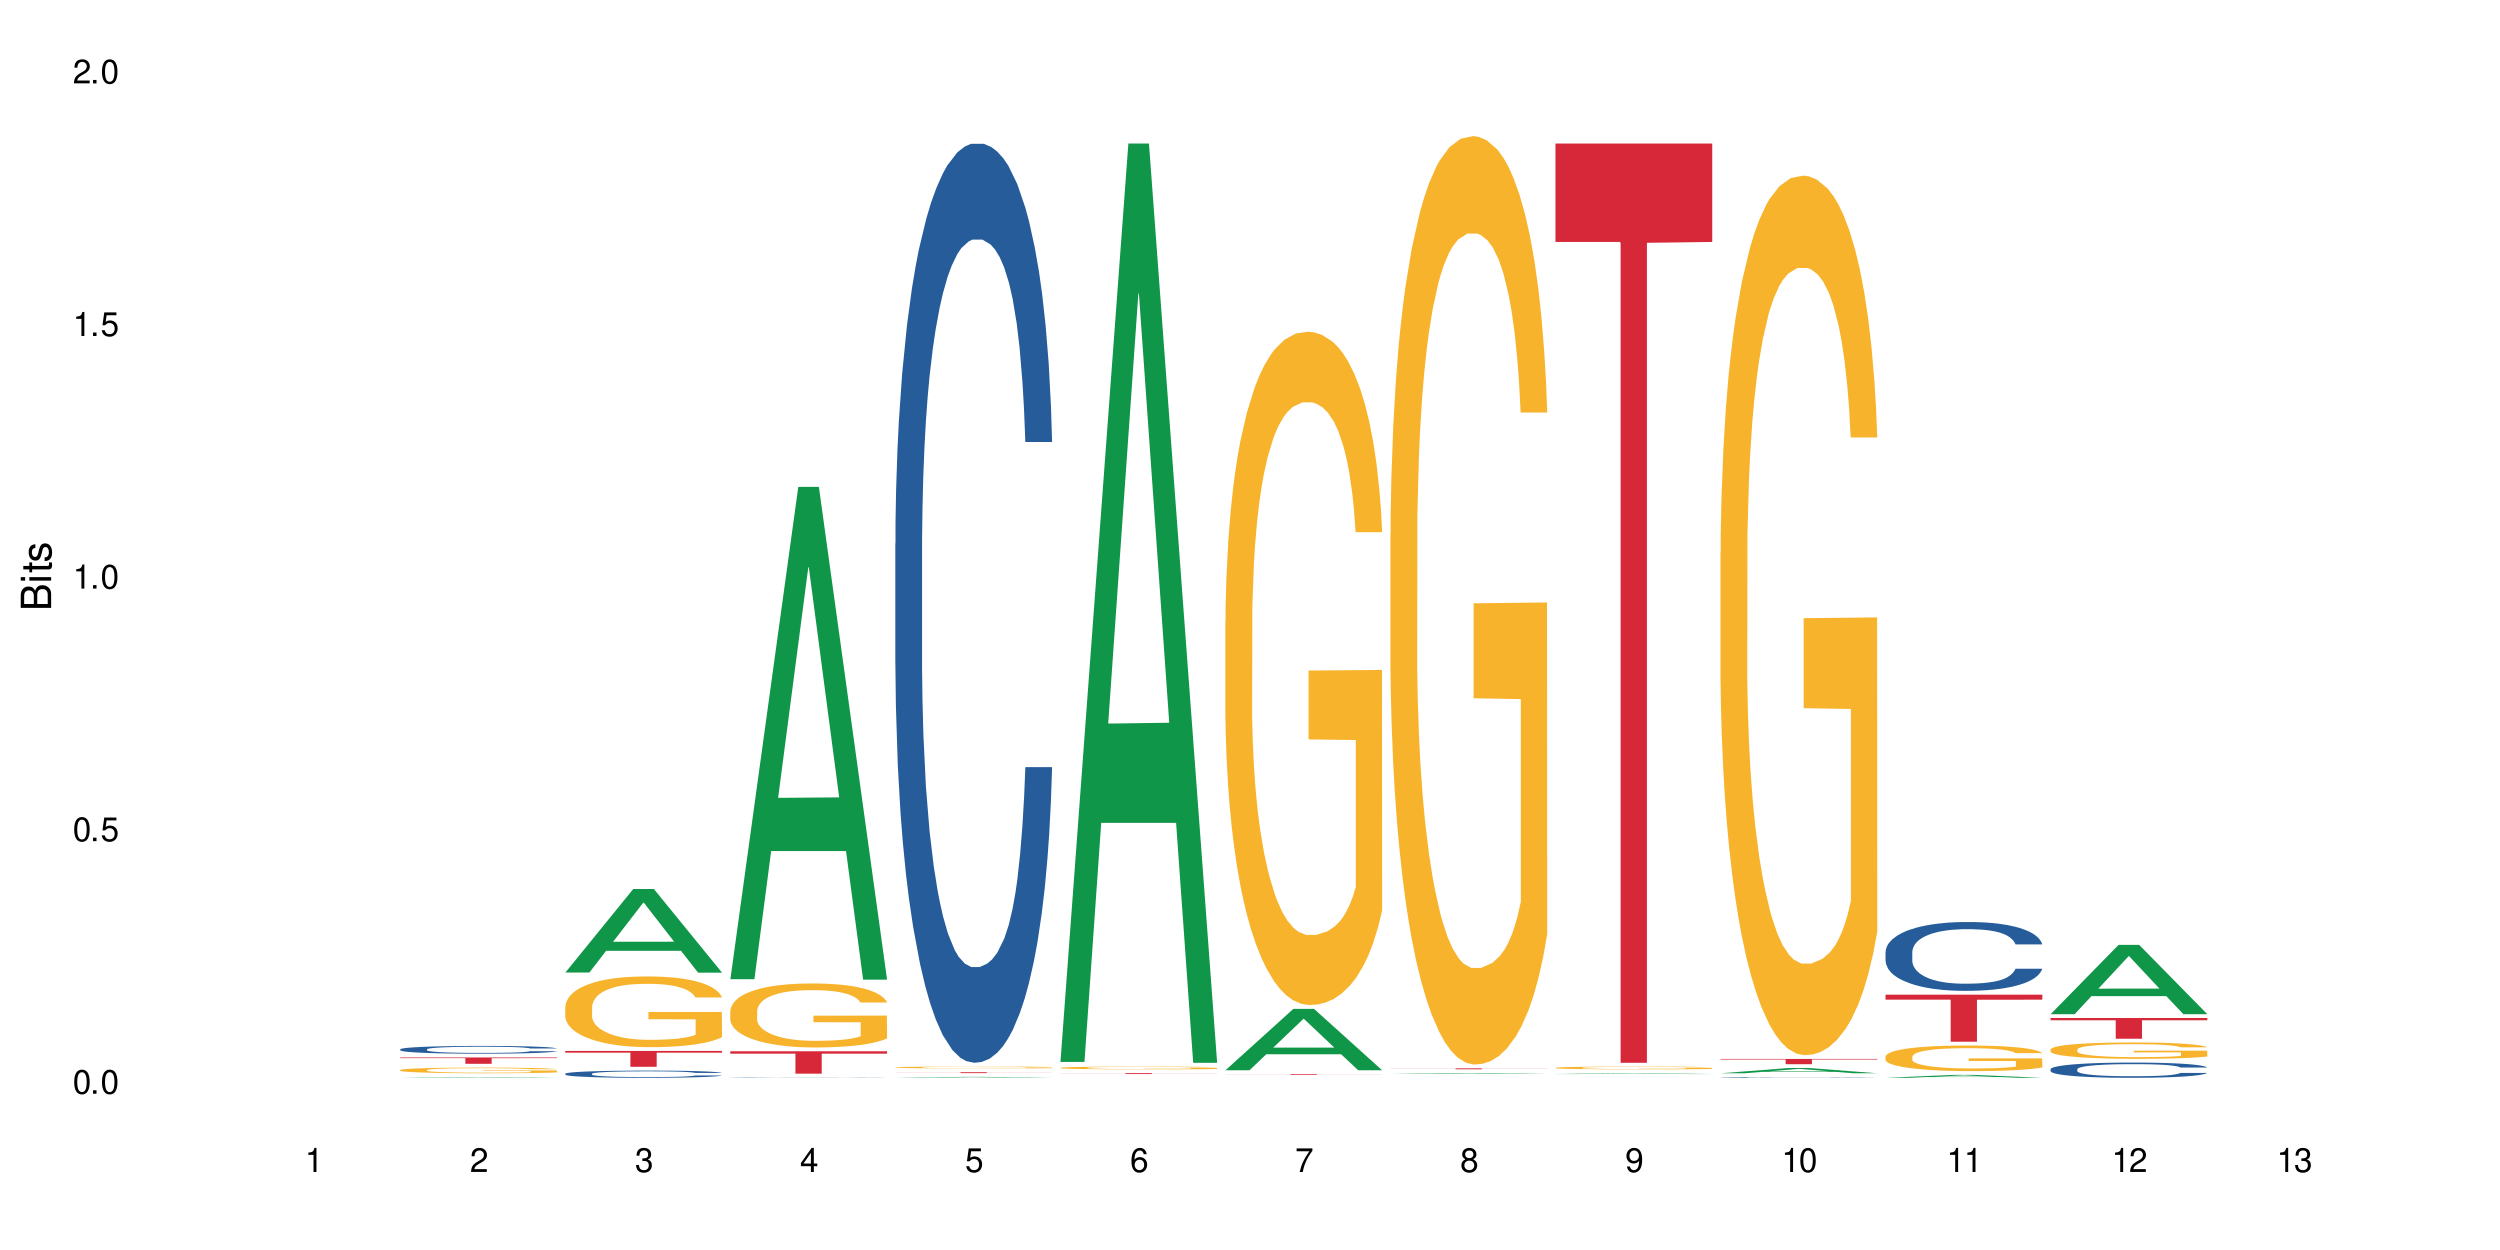 <?xml version="1.0" encoding="UTF-8"?>
<svg xmlns="http://www.w3.org/2000/svg" xmlns:xlink="http://www.w3.org/1999/xlink" width="720" height="360" viewBox="0 0 720 360">
<defs>
<g>
<g id="glyph-0-0">
</g>
<g id="glyph-0-1">
<path d="M 2.641 -6.938 C 2 -6.938 1.422 -6.656 1.078 -6.172 C 0.641 -5.562 0.406 -4.641 0.406 -3.359 C 0.406 -1.016 1.188 0.219 2.641 0.219 C 4.078 0.219 4.859 -1.016 4.859 -3.297 C 4.859 -4.641 4.656 -5.547 4.203 -6.172 C 3.844 -6.656 3.281 -6.938 2.641 -6.938 Z M 2.641 -6.188 C 3.547 -6.188 4 -5.25 4 -3.375 C 4 -1.406 3.562 -0.484 2.625 -0.484 C 1.734 -0.484 1.281 -1.438 1.281 -3.344 C 1.281 -5.25 1.734 -6.188 2.641 -6.188 Z M 2.641 -6.188 "/>
</g>
<g id="glyph-0-2">
<path d="M 1.828 -1 L 0.828 -1 L 0.828 0 L 1.828 0 Z M 1.828 -1 "/>
</g>
<g id="glyph-0-3">
<path d="M 4.562 -6.797 L 1.062 -6.797 L 0.547 -3.094 L 1.328 -3.094 C 1.719 -3.562 2.047 -3.734 2.578 -3.734 C 3.484 -3.734 4.062 -3.109 4.062 -2.094 C 4.062 -1.125 3.484 -0.531 2.578 -0.531 C 1.828 -0.531 1.375 -0.906 1.188 -1.672 L 0.328 -1.672 C 0.453 -1.109 0.547 -0.844 0.75 -0.594 C 1.125 -0.078 1.828 0.219 2.594 0.219 C 3.969 0.219 4.922 -0.781 4.922 -2.219 C 4.922 -3.562 4.031 -4.484 2.719 -4.484 C 2.25 -4.484 1.859 -4.359 1.469 -4.062 L 1.734 -5.969 L 4.562 -5.969 Z M 4.562 -6.797 "/>
</g>
<g id="glyph-0-4">
<path d="M 2.484 -4.938 L 2.484 0 L 3.328 0 L 3.328 -6.938 L 2.766 -6.938 C 2.469 -5.875 2.281 -5.734 0.984 -5.562 L 0.984 -4.938 Z M 2.484 -4.938 "/>
</g>
<g id="glyph-0-5">
<path d="M 4.859 -0.828 L 1.281 -0.828 C 1.359 -1.406 1.672 -1.781 2.5 -2.281 L 3.469 -2.828 C 4.406 -3.344 4.906 -4.062 4.906 -4.906 C 4.906 -5.484 4.672 -6.031 4.266 -6.406 C 3.859 -6.766 3.375 -6.938 2.719 -6.938 C 1.859 -6.938 1.219 -6.625 0.844 -6.031 C 0.609 -5.672 0.5 -5.234 0.484 -4.531 L 1.328 -4.531 C 1.359 -5.016 1.406 -5.281 1.531 -5.516 C 1.75 -5.938 2.188 -6.203 2.703 -6.203 C 3.469 -6.203 4.031 -5.641 4.031 -4.891 C 4.031 -4.344 3.719 -3.859 3.125 -3.516 L 2.234 -3 C 0.812 -2.172 0.406 -1.531 0.328 -0.016 L 4.859 -0.016 Z M 4.859 -0.828 "/>
</g>
<g id="glyph-0-6">
<path d="M 2.125 -3.188 L 2.578 -3.188 C 3.5 -3.188 3.984 -2.766 3.984 -1.922 C 3.984 -1.062 3.469 -0.531 2.594 -0.531 C 1.656 -0.531 1.203 -1 1.156 -2.016 L 0.312 -2.016 C 0.344 -1.453 0.438 -1.094 0.609 -0.781 C 0.953 -0.109 1.625 0.219 2.547 0.219 C 3.953 0.219 4.859 -0.625 4.859 -1.938 C 4.859 -2.828 4.516 -3.297 3.703 -3.594 C 4.344 -3.844 4.656 -4.328 4.656 -5.031 C 4.656 -6.219 3.875 -6.938 2.578 -6.938 C 1.203 -6.938 0.484 -6.172 0.453 -4.703 L 1.297 -4.703 C 1.312 -5.125 1.344 -5.359 1.453 -5.578 C 1.641 -5.969 2.062 -6.203 2.594 -6.203 C 3.344 -6.203 3.797 -5.75 3.797 -5 C 3.797 -4.516 3.609 -4.219 3.25 -4.047 C 3.016 -3.953 2.703 -3.922 2.125 -3.906 Z M 2.125 -3.188 "/>
</g>
<g id="glyph-0-7">
<path d="M 3.141 -1.672 L 3.141 0 L 3.984 0 L 3.984 -1.672 L 4.984 -1.672 L 4.984 -2.438 L 3.984 -2.438 L 3.984 -6.938 L 3.359 -6.938 L 0.266 -2.578 L 0.266 -1.672 Z M 3.141 -2.438 L 1 -2.438 L 3.141 -5.5 Z M 3.141 -2.438 "/>
</g>
<g id="glyph-0-8">
<path d="M 4.781 -5.125 C 4.609 -6.266 3.891 -6.938 2.844 -6.938 C 2.094 -6.938 1.422 -6.578 1.031 -5.953 C 0.594 -5.266 0.406 -4.422 0.406 -3.172 C 0.406 -2 0.578 -1.25 0.984 -0.641 C 1.359 -0.078 1.953 0.219 2.703 0.219 C 3.984 0.219 4.922 -0.75 4.922 -2.094 C 4.922 -3.375 4.062 -4.281 2.844 -4.281 C 2.172 -4.281 1.641 -4.031 1.281 -3.516 C 1.281 -5.234 1.828 -6.188 2.797 -6.188 C 3.391 -6.188 3.797 -5.797 3.938 -5.125 Z M 2.734 -3.531 C 3.547 -3.531 4.062 -2.953 4.062 -2.031 C 4.062 -1.156 3.484 -0.531 2.703 -0.531 C 1.922 -0.531 1.328 -1.188 1.328 -2.078 C 1.328 -2.938 1.906 -3.531 2.734 -3.531 Z M 2.734 -3.531 "/>
</g>
<g id="glyph-0-9">
<path d="M 4.984 -6.797 L 0.438 -6.797 L 0.438 -5.969 L 4.109 -5.969 C 2.5 -3.656 1.828 -2.234 1.328 0 L 2.219 0 C 2.594 -2.172 3.453 -4.047 4.984 -6.094 Z M 4.984 -6.797 "/>
</g>
<g id="glyph-0-10">
<path d="M 3.75 -3.656 C 4.469 -4.094 4.688 -4.438 4.688 -5.078 C 4.688 -6.172 3.844 -6.938 2.641 -6.938 C 1.438 -6.938 0.594 -6.172 0.594 -5.094 C 0.594 -4.438 0.812 -4.094 1.516 -3.656 C 0.734 -3.266 0.359 -2.703 0.359 -1.922 C 0.359 -0.656 1.281 0.219 2.641 0.219 C 3.984 0.219 4.922 -0.656 4.922 -1.922 C 4.922 -2.703 4.531 -3.266 3.75 -3.656 Z M 2.641 -6.188 C 3.359 -6.188 3.812 -5.75 3.812 -5.062 C 3.812 -4.406 3.344 -3.984 2.641 -3.984 C 1.922 -3.984 1.453 -4.406 1.453 -5.078 C 1.453 -5.75 1.922 -6.188 2.641 -6.188 Z M 2.641 -3.266 C 3.484 -3.266 4.062 -2.719 4.062 -1.906 C 4.062 -1.078 3.484 -0.531 2.625 -0.531 C 1.797 -0.531 1.219 -1.094 1.219 -1.906 C 1.219 -2.719 1.781 -3.266 2.641 -3.266 Z M 2.641 -3.266 "/>
</g>
<g id="glyph-0-11">
<path d="M 0.516 -1.578 C 0.672 -0.453 1.406 0.219 2.438 0.219 C 3.188 0.219 3.859 -0.141 4.266 -0.766 C 4.688 -1.453 4.891 -2.297 4.891 -3.547 C 4.891 -4.719 4.703 -5.453 4.312 -6.078 C 3.938 -6.641 3.344 -6.938 2.594 -6.938 C 1.297 -6.938 0.359 -5.969 0.359 -4.625 C 0.359 -3.344 1.234 -2.453 2.453 -2.453 C 3.094 -2.453 3.578 -2.672 4.016 -3.203 C 4 -1.484 3.469 -0.531 2.5 -0.531 C 1.906 -0.531 1.484 -0.906 1.359 -1.578 Z M 2.578 -6.203 C 3.375 -6.203 3.969 -5.531 3.969 -4.641 C 3.969 -3.797 3.391 -3.188 2.547 -3.188 C 1.734 -3.188 1.234 -3.766 1.234 -4.688 C 1.234 -5.562 1.797 -6.203 2.578 -6.203 Z M 2.578 -6.203 "/>
</g>
<g id="glyph-1-0">
</g>
<g id="glyph-1-1">
<path d="M 0 -0.953 L 0 -4.891 C 0 -5.719 -0.234 -6.344 -0.734 -6.797 C -1.188 -7.234 -1.812 -7.469 -2.5 -7.469 C -3.547 -7.469 -4.188 -7 -4.625 -5.875 C -4.984 -6.688 -5.625 -7.094 -6.531 -7.094 C -7.172 -7.094 -7.734 -6.859 -8.141 -6.391 C -8.562 -5.922 -8.75 -5.344 -8.75 -4.5 L -8.75 -0.953 Z M -4.984 -2.062 L -7.766 -2.062 L -7.766 -4.219 C -7.766 -4.844 -7.688 -5.203 -7.453 -5.5 C -7.219 -5.812 -6.859 -5.969 -6.375 -5.969 C -5.891 -5.969 -5.531 -5.812 -5.297 -5.5 C -5.062 -5.203 -4.984 -4.844 -4.984 -4.219 Z M -0.984 -2.062 L -4 -2.062 L -4 -4.781 C -4 -5.766 -3.438 -6.359 -2.484 -6.359 C -1.547 -6.359 -0.984 -5.766 -0.984 -4.781 Z M -0.984 -2.062 "/>
</g>
<g id="glyph-1-2">
<path d="M -6.281 -1.797 L -6.281 -0.797 L 0 -0.797 L 0 -1.797 Z M -8.75 -1.797 L -8.75 -0.797 L -7.484 -0.797 L -7.484 -1.797 Z M -8.75 -1.797 "/>
</g>
<g id="glyph-1-3">
<path d="M -6.281 -3.047 L -6.281 -2.016 L -8.016 -2.016 L -8.016 -1.016 L -6.281 -1.016 L -6.281 -0.172 L -5.469 -0.172 L -5.469 -1.016 L -0.719 -1.016 C -0.078 -1.016 0.281 -1.453 0.281 -2.234 C 0.281 -2.5 0.25 -2.719 0.188 -3.047 L -0.641 -3.047 C -0.609 -2.906 -0.594 -2.766 -0.594 -2.562 C -0.594 -2.141 -0.719 -2.016 -1.156 -2.016 L -5.469 -2.016 L -5.469 -3.047 Z M -6.281 -3.047 "/>
</g>
<g id="glyph-1-4">
<path d="M -4.531 -5.25 C -5.766 -5.25 -6.469 -4.422 -6.469 -2.969 C -6.469 -1.516 -5.719 -0.562 -4.547 -0.562 C -3.562 -0.562 -3.094 -1.062 -2.734 -2.562 L -2.516 -3.484 C -2.344 -4.188 -2.094 -4.469 -1.641 -4.469 C -1.047 -4.469 -0.641 -3.875 -0.641 -3 C -0.641 -2.453 -0.797 -2 -1.062 -1.75 C -1.25 -1.594 -1.422 -1.531 -1.875 -1.469 L -1.875 -0.406 C -0.422 -0.453 0.281 -1.266 0.281 -2.922 C 0.281 -4.5 -0.5 -5.516 -1.719 -5.516 C -2.656 -5.516 -3.172 -4.984 -3.469 -3.734 L -3.703 -2.766 C -3.891 -1.953 -4.156 -1.609 -4.594 -1.609 C -5.188 -1.609 -5.547 -2.125 -5.547 -2.938 C -5.547 -3.75 -5.203 -4.172 -4.531 -4.203 Z M -4.531 -5.25 "/>
</g>
</g>
</defs>
<rect x="-72" y="-36" width="864" height="432" fill="rgb(100%, 100%, 100%)" fill-opacity="1"/>
<path fill-rule="nonzero" fill="rgb(6.275%, 58.824%, 28.235%)" fill-opacity="1" d="M 115.262 310.406 L 115.309 310.406 L 134.848 310.184 L 140.781 310.184 L 160.414 310.406 L 153.516 310.406 L 148.598 310.348 L 127.031 310.348 L 122.207 310.406 L 115.262 310.406 L 129.105 310.324 L 146.617 310.324 L 137.887 310.219 L 137.691 310.219 L 129.059 310.324 L 129.105 310.324 Z M 115.262 310.406 "/>
<path fill-rule="nonzero" fill="rgb(14.51%, 36.078%, 60%)" fill-opacity="1" d="M 115.262 302.203 L 115.316 302.199 L 115.316 302.152 L 115.48 302.074 L 115.867 301.977 L 116.254 301.906 L 117.242 301.785 L 118.621 301.672 L 120.051 301.582 L 121.098 301.527 L 122.035 301.488 L 124.184 301.41 L 125.559 301.371 L 127.047 301.336 L 128.863 301.301 L 130.184 301.281 L 133.156 301.25 L 135.359 301.234 L 137.066 301.23 L 140.758 301.23 L 142.961 301.238 L 144.555 301.246 L 146.316 301.262 L 147.805 301.281 L 150.395 301.328 L 152.707 301.383 L 153.75 301.418 L 155.402 301.48 L 156.672 301.543 L 157.551 301.594 L 158.543 301.672 L 159.422 301.762 L 160.086 301.867 L 160.414 301.953 L 152.707 301.953 L 152.32 301.871 L 151.879 301.809 L 151.055 301.727 L 150.227 301.668 L 149.07 301.605 L 148.023 301.566 L 146.594 301.531 L 145.328 301.504 L 144.004 301.488 L 142.738 301.473 L 140.316 301.461 L 137.508 301.461 L 136.461 301.465 L 134.312 301.48 L 133.156 301.496 L 131.504 301.523 L 130.348 301.551 L 128.973 301.594 L 128.035 301.629 L 126.879 301.68 L 126.055 301.727 L 125.117 301.797 L 124.566 301.848 L 124.07 301.902 L 123.633 301.973 L 123.301 302.043 L 123.082 302.117 L 122.969 302.191 L 122.969 302.508 L 123.082 302.582 L 123.355 302.668 L 124.07 302.793 L 125.117 302.902 L 126.328 302.988 L 127.484 303.051 L 128.145 303.078 L 129.027 303.109 L 130.402 303.152 L 132.387 303.191 L 133.543 303.207 L 135.305 303.227 L 137.121 303.234 L 139.547 303.234 L 141.691 303.227 L 143.125 303.215 L 144.609 303.199 L 146.648 303.164 L 147.914 303.129 L 149.016 303.094 L 149.844 303.055 L 150.395 303.02 L 151.219 302.957 L 151.879 302.887 L 152.375 302.816 L 152.707 302.746 L 160.414 302.746 L 160.086 302.828 L 159.59 302.906 L 159.094 302.969 L 158.324 303.039 L 157.441 303.102 L 156.176 303.172 L 155.129 303.223 L 153.75 303.273 L 152.484 303.312 L 151.109 303.344 L 149.07 303.387 L 147.75 303.406 L 146.316 303.426 L 144.609 303.441 L 142.465 303.457 L 140.152 303.465 L 138.004 303.465 L 135.691 303.461 L 133.984 303.453 L 131.727 303.434 L 128.918 303.398 L 126.879 303.359 L 125.281 303.32 L 123.906 303.281 L 122.363 303.227 L 120.383 303.137 L 119.172 303.066 L 118.344 303.008 L 117.41 302.93 L 116.746 302.855 L 115.977 302.742 L 115.426 302.598 L 115.262 302.484 Z M 115.262 302.203 "/>
<path fill-rule="nonzero" fill="rgb(96.863%, 70.196%, 16.863%)" fill-opacity="1" d="M 115.262 308.164 L 115.316 308.164 L 115.316 308.137 L 115.535 308.066 L 116.086 307.977 L 116.805 307.902 L 117.574 307.84 L 118.07 307.809 L 118.895 307.766 L 119.609 307.734 L 121.43 307.668 L 123.742 307.605 L 125.008 307.578 L 126.438 307.555 L 128.477 307.523 L 129.414 307.516 L 132.277 307.492 L 135.523 307.477 L 139.105 307.473 L 140.758 307.473 L 143.016 307.48 L 146.098 307.496 L 147.859 307.512 L 149.238 307.523 L 150.668 307.543 L 152.43 307.574 L 154.082 307.609 L 155.402 307.645 L 156.727 307.688 L 157.828 307.738 L 158.762 307.789 L 159.59 307.852 L 160.086 307.902 L 160.414 307.953 L 152.762 307.953 L 152.32 307.902 L 151.824 307.863 L 151 307.812 L 150.172 307.777 L 149.348 307.75 L 147.805 307.711 L 146.484 307.688 L 144.832 307.668 L 143.234 307.652 L 141.418 307.645 L 140.316 307.641 L 137.398 307.641 L 134.754 307.652 L 133.211 307.664 L 132.109 307.676 L 130.57 307.699 L 129.633 307.715 L 129.082 307.727 L 127.43 307.773 L 126.328 307.816 L 125.723 307.844 L 124.953 307.887 L 124.402 307.926 L 123.797 307.988 L 123.465 308.031 L 123.023 308.133 L 122.969 308.398 L 123.137 308.453 L 123.465 308.516 L 123.906 308.57 L 124.566 308.625 L 125.227 308.668 L 126.383 308.727 L 127.375 308.766 L 128.145 308.789 L 129.633 308.828 L 130.238 308.844 L 131.672 308.871 L 133.156 308.891 L 134.973 308.906 L 136.352 308.918 L 138.555 308.926 L 141.363 308.926 L 144.668 308.914 L 146.758 308.902 L 148.191 308.891 L 149.125 308.883 L 150.281 308.863 L 151.109 308.852 L 151.879 308.832 L 152.816 308.809 L 152.816 308.453 L 139.215 308.453 L 139.215 308.289 L 160.359 308.285 L 160.414 308.863 L 159.258 308.906 L 157.828 308.941 L 156.449 308.973 L 155.02 309 L 152.98 309.027 L 151.328 309.043 L 148.797 309.066 L 146.484 309.078 L 144.059 309.086 L 141.914 309.09 L 139.379 309.094 L 137.121 309.09 L 134.699 309.082 L 132.773 309.07 L 131.012 309.055 L 129.246 309.035 L 127.047 309.004 L 125.613 308.98 L 124.125 308.949 L 122.641 308.91 L 121.316 308.871 L 120.438 308.84 L 119.555 308.805 L 118.621 308.758 L 117.738 308.711 L 117.078 308.664 L 116.473 308.613 L 116.031 308.562 L 115.59 308.496 L 115.371 308.441 L 115.262 308.398 Z M 115.262 308.164 "/>
<path fill-rule="nonzero" fill="rgb(83.922%, 15.686%, 22.353%)" fill-opacity="1" d="M 115.262 304.555 L 160.414 304.555 L 160.414 304.75 L 141.598 304.754 L 141.598 306.383 L 134.023 306.383 L 134.023 304.754 L 133.914 304.75 L 115.262 304.75 Z M 115.262 304.555 "/>
<path fill-rule="nonzero" fill="rgb(6.275%, 58.824%, 28.235%)" fill-opacity="1" d="M 162.793 280.098 L 162.84 280.078 L 182.379 256.027 L 188.312 256.027 L 207.945 280.121 L 201.047 280.121 L 196.125 273.832 L 174.562 273.832 L 169.738 280.098 L 162.793 280.098 L 176.637 271.23 L 194.148 271.207 L 185.418 259.965 L 185.32 259.941 L 185.223 260.012 L 176.59 271.207 L 176.637 271.23 Z M 162.793 280.098 "/>
<path fill-rule="nonzero" fill="rgb(14.51%, 36.078%, 60%)" fill-opacity="1" d="M 162.793 309.238 L 162.848 309.234 L 162.848 309.188 L 163.012 309.117 L 163.398 309.027 L 163.781 308.965 L 164.773 308.852 L 166.148 308.742 L 167.582 308.66 L 168.629 308.609 L 169.562 308.574 L 171.711 308.504 L 173.09 308.469 L 174.574 308.434 L 176.391 308.402 L 177.715 308.383 L 180.688 308.355 L 182.891 308.34 L 184.598 308.336 L 188.285 308.336 L 190.488 308.344 L 192.086 308.352 L 193.848 308.367 L 195.336 308.383 L 197.922 308.426 L 200.234 308.48 L 201.281 308.508 L 202.934 308.566 L 204.199 308.625 L 205.082 308.672 L 206.074 308.742 L 206.953 308.828 L 207.613 308.926 L 207.945 309.008 L 200.234 309.008 L 199.852 308.93 L 199.41 308.871 L 198.582 308.797 L 197.758 308.738 L 196.602 308.684 L 195.555 308.648 L 194.125 308.613 L 192.855 308.59 L 191.535 308.574 L 190.27 308.562 L 187.848 308.551 L 185.039 308.551 L 183.992 308.555 L 181.844 308.57 L 180.688 308.582 L 179.035 308.609 L 177.879 308.633 L 176.504 308.672 L 175.566 308.703 L 174.41 308.754 L 173.586 308.797 L 172.648 308.859 L 172.098 308.906 L 171.602 308.961 L 171.16 309.023 L 170.832 309.09 L 170.609 309.16 L 170.5 309.227 L 170.5 309.52 L 170.609 309.59 L 170.887 309.668 L 171.602 309.785 L 172.648 309.883 L 173.859 309.965 L 175.016 310.02 L 175.676 310.047 L 176.559 310.078 L 177.934 310.117 L 179.918 310.152 L 181.074 310.168 L 182.836 310.184 L 184.652 310.191 L 187.074 310.191 L 189.223 310.184 L 190.656 310.176 L 192.141 310.16 L 194.18 310.125 L 195.445 310.098 L 196.547 310.059 L 197.371 310.023 L 197.922 309.996 L 198.75 309.934 L 199.41 309.871 L 199.906 309.805 L 200.234 309.742 L 207.945 309.742 L 207.613 309.816 L 207.117 309.891 L 206.625 309.945 L 205.852 310.012 L 204.973 310.07 L 203.703 310.137 L 202.66 310.18 L 201.281 310.227 L 200.016 310.262 L 198.641 310.297 L 196.602 310.332 L 195.281 310.352 L 193.848 310.371 L 192.141 310.383 L 189.992 310.398 L 187.68 310.406 L 185.535 310.406 L 183.219 310.402 L 181.512 310.395 L 179.254 310.379 L 176.449 310.344 L 174.41 310.309 L 172.812 310.273 L 171.438 310.234 L 169.895 310.184 L 167.914 310.102 L 166.699 310.035 L 165.875 309.984 L 164.938 309.91 L 164.277 309.844 L 163.508 309.738 L 162.957 309.602 L 162.793 309.496 Z M 162.793 309.238 "/>
<path fill-rule="nonzero" fill="rgb(96.863%, 70.196%, 16.863%)" fill-opacity="1" d="M 162.793 289.938 L 162.848 289.922 L 162.848 289.547 L 163.066 288.711 L 163.617 287.559 L 164.332 286.609 L 165.105 285.863 L 165.602 285.473 L 166.426 284.914 L 167.141 284.504 L 168.957 283.668 L 171.27 282.887 L 172.539 282.551 L 173.969 282.234 L 176.008 281.883 L 176.941 281.75 L 179.805 281.453 L 183.055 281.266 L 186.633 281.211 L 188.285 281.23 L 190.543 281.305 L 193.629 281.508 L 195.391 281.695 L 196.766 281.883 L 198.199 282.125 L 199.961 282.496 L 201.613 282.941 L 202.934 283.387 L 204.254 283.945 L 205.355 284.543 L 206.293 285.195 L 207.117 285.977 L 207.613 286.625 L 207.945 287.277 L 200.289 287.277 L 199.852 286.625 L 199.355 286.125 L 198.527 285.512 L 197.703 285.062 L 196.875 284.711 L 195.336 284.227 L 194.012 283.93 L 192.363 283.668 L 190.766 283.5 L 188.949 283.387 L 187.848 283.352 L 184.926 283.352 L 182.285 283.48 L 180.742 283.629 L 179.641 283.777 L 178.098 284.059 L 177.164 284.281 L 176.613 284.43 L 174.961 285.008 L 173.859 285.527 L 173.254 285.883 L 172.484 286.441 L 171.934 286.941 L 171.328 287.688 L 170.996 288.246 L 170.555 289.512 L 170.5 292.859 L 170.664 293.566 L 170.996 294.332 L 171.438 295 L 172.098 295.707 L 172.758 296.246 L 173.914 296.973 L 174.906 297.457 L 175.676 297.773 L 177.164 298.277 L 177.77 298.441 L 179.199 298.777 L 180.688 299.039 L 182.504 299.262 L 183.883 299.375 L 186.082 299.465 L 188.891 299.465 L 192.195 299.355 L 194.289 299.207 L 195.719 299.059 L 196.656 298.926 L 197.812 298.723 L 198.641 298.535 L 199.41 298.332 L 200.348 298.016 L 200.348 293.566 L 186.746 293.551 L 186.746 291.465 L 207.891 291.445 L 207.945 298.723 L 206.789 299.223 L 205.355 299.707 L 203.98 300.082 L 202.547 300.398 L 200.512 300.75 L 198.859 300.973 L 196.324 301.234 L 194.012 301.402 L 191.59 301.512 L 189.441 301.57 L 186.91 301.586 L 184.652 301.551 L 182.23 301.438 L 180.301 301.289 L 178.539 301.105 L 176.777 300.863 L 174.574 300.473 L 173.145 300.156 L 171.656 299.766 L 170.172 299.301 L 168.848 298.797 L 167.969 298.406 L 167.086 297.961 L 166.148 297.402 L 165.27 296.77 L 164.609 296.191 L 164.004 295.539 L 163.562 294.926 L 163.121 294.09 L 162.902 293.418 L 162.793 292.84 Z M 162.793 289.938 "/>
<path fill-rule="nonzero" fill="rgb(83.922%, 15.686%, 22.353%)" fill-opacity="1" d="M 162.793 302.676 L 207.945 302.676 L 207.945 303.168 L 189.125 303.172 L 189.125 307.246 L 181.555 307.246 L 181.555 303.176 L 181.445 303.168 L 162.793 303.168 Z M 162.793 302.676 "/>
<path fill-rule="nonzero" fill="rgb(6.275%, 58.824%, 28.235%)" fill-opacity="1" d="M 210.32 282.016 L 210.371 281.883 L 229.906 140.227 L 235.84 140.227 L 255.477 282.148 L 248.578 282.148 L 243.656 245.102 L 222.094 245.102 L 217.27 282.016 L 210.32 282.016 L 224.168 229.777 L 241.68 229.645 L 232.945 163.414 L 232.852 163.281 L 232.754 163.68 L 224.117 229.645 L 224.168 229.777 Z M 210.32 282.016 "/>
<path fill-rule="nonzero" fill="rgb(14.51%, 36.078%, 60%)" fill-opacity="1" d="M 210.32 310.344 L 210.375 310.344 L 210.543 310.34 L 210.926 310.336 L 211.312 310.332 L 212.305 310.324 L 213.68 310.32 L 215.113 310.316 L 216.16 310.312 L 217.094 310.309 L 219.242 310.305 L 222.105 310.305 L 223.922 310.301 L 225.246 310.301 L 228.219 310.297 L 239.617 310.297 L 241.379 310.301 L 245.453 310.301 L 247.766 310.305 L 248.812 310.309 L 250.465 310.309 L 251.73 310.312 L 252.613 310.316 L 253.602 310.32 L 254.484 310.324 L 255.145 310.328 L 255.477 310.332 L 247.766 310.332 L 247.379 310.328 L 246.941 310.324 L 246.113 310.32 L 245.289 310.32 L 244.133 310.316 L 243.086 310.312 L 240.387 310.312 L 239.066 310.309 L 229.375 310.309 L 228.219 310.312 L 225.41 310.312 L 224.031 310.316 L 223.098 310.316 L 221.941 310.32 L 221.113 310.32 L 220.18 310.324 L 219.629 310.328 L 219.133 310.332 L 218.691 310.332 L 218.359 310.336 L 218.141 310.34 L 218.031 310.344 L 218.031 310.359 L 218.141 310.363 L 218.418 310.367 L 219.133 310.375 L 220.18 310.379 L 221.391 310.383 L 222.547 310.387 L 223.207 310.387 L 224.086 310.391 L 225.465 310.391 L 227.445 310.395 L 239.672 310.395 L 241.707 310.391 L 244.078 310.391 L 244.902 310.387 L 245.453 310.387 L 246.277 310.383 L 246.941 310.379 L 247.438 310.375 L 247.766 310.371 L 255.477 310.371 L 255.145 310.375 L 254.152 310.383 L 253.383 310.387 L 252.5 310.391 L 251.234 310.395 L 250.188 310.395 L 248.812 310.398 L 247.547 310.398 L 246.168 310.402 L 242.809 310.402 L 241.379 310.406 L 226.785 310.406 L 223.977 310.402 L 221.941 310.402 L 220.344 310.398 L 218.965 310.398 L 217.426 310.395 L 215.441 310.391 L 214.23 310.387 L 213.406 310.383 L 212.469 310.379 L 211.809 310.379 L 211.039 310.371 L 210.488 310.363 L 210.32 310.359 Z M 210.32 310.344 "/>
<path fill-rule="nonzero" fill="rgb(96.863%, 70.196%, 16.863%)" fill-opacity="1" d="M 210.32 291.133 L 210.375 291.117 L 210.375 290.781 L 210.598 290.023 L 211.148 288.977 L 211.863 288.121 L 212.633 287.445 L 213.129 287.094 L 213.957 286.586 L 214.672 286.215 L 216.488 285.461 L 218.801 284.754 L 220.066 284.449 L 221.5 284.164 L 223.539 283.844 L 224.473 283.727 L 227.336 283.457 L 230.586 283.289 L 234.164 283.238 L 235.816 283.254 L 238.074 283.32 L 241.156 283.508 L 242.922 283.676 L 244.297 283.844 L 245.73 284.062 L 247.492 284.398 L 249.145 284.801 L 250.465 285.207 L 251.785 285.711 L 252.887 286.25 L 253.824 286.84 L 254.648 287.547 L 255.145 288.137 L 255.477 288.727 L 247.82 288.727 L 247.379 288.137 L 246.887 287.68 L 246.059 287.125 L 245.234 286.723 L 244.406 286.402 L 242.863 285.965 L 241.543 285.695 L 239.891 285.461 L 238.293 285.309 L 236.477 285.207 L 235.375 285.172 L 232.457 285.172 L 229.816 285.289 L 228.273 285.426 L 227.172 285.559 L 225.629 285.812 L 224.695 286.016 L 224.145 286.148 L 222.492 286.672 L 221.391 287.145 L 220.785 287.461 L 220.012 287.969 L 219.461 288.422 L 218.855 289.098 L 218.527 289.602 L 218.086 290.746 L 218.031 293.777 L 218.195 294.414 L 218.527 295.105 L 218.965 295.711 L 219.629 296.352 L 220.289 296.84 L 221.445 297.496 L 222.438 297.934 L 223.207 298.223 L 224.695 298.676 L 225.301 298.828 L 226.73 299.129 L 228.219 299.367 L 230.035 299.566 L 231.41 299.668 L 233.613 299.754 L 236.422 299.754 L 239.727 299.652 L 241.82 299.516 L 243.25 299.383 L 244.188 299.266 L 245.344 299.078 L 246.168 298.91 L 246.941 298.727 L 247.875 298.441 L 247.875 294.414 L 234.273 294.398 L 234.273 292.512 L 255.422 292.496 L 255.477 299.078 L 254.32 299.535 L 252.887 299.973 L 251.512 300.309 L 250.078 300.594 L 248.043 300.914 L 246.391 301.117 L 243.855 301.352 L 241.543 301.504 L 239.121 301.605 L 236.973 301.656 L 234.441 301.672 L 232.184 301.641 L 229.758 301.539 L 227.832 301.402 L 226.07 301.234 L 224.309 301.016 L 222.105 300.664 L 220.672 300.375 L 219.188 300.023 L 217.699 299.602 L 216.379 299.148 L 215.496 298.793 L 214.617 298.391 L 213.68 297.883 L 212.801 297.312 L 212.137 296.789 L 211.531 296.199 L 211.094 295.645 L 210.652 294.887 L 210.43 294.281 L 210.32 293.758 Z M 210.32 291.133 "/>
<path fill-rule="nonzero" fill="rgb(83.922%, 15.686%, 22.353%)" fill-opacity="1" d="M 210.32 302.762 L 255.477 302.762 L 255.477 303.453 L 236.656 303.457 L 236.656 309.207 L 229.086 309.207 L 229.086 303.465 L 228.977 303.453 L 210.32 303.453 Z M 210.32 302.762 "/>
<path fill-rule="nonzero" fill="rgb(6.275%, 58.824%, 28.235%)" fill-opacity="1" d="M 257.852 310.406 L 257.898 310.406 L 277.438 310.145 L 283.371 310.145 L 303.004 310.406 L 296.105 310.406 L 291.188 310.34 L 269.621 310.34 L 264.797 310.406 L 257.852 310.406 L 271.695 310.312 L 289.207 310.309 L 280.477 310.188 L 280.285 310.188 L 271.648 310.309 L 271.695 310.312 Z M 257.852 310.406 "/>
<path fill-rule="nonzero" fill="rgb(14.51%, 36.078%, 60%)" fill-opacity="1" d="M 257.852 156.578 L 257.906 156.336 L 257.906 150.527 L 258.07 141.336 L 258.457 129.723 L 258.844 121.738 L 259.832 107.465 L 261.211 93.676 L 262.641 83.031 L 263.688 76.742 L 264.625 71.902 L 266.773 62.953 L 268.148 58.355 L 269.637 54.242 L 271.453 50.129 L 272.773 47.711 L 275.746 43.84 L 277.949 42.148 L 279.656 41.422 L 283.348 41.422 L 285.551 42.387 L 287.145 43.598 L 288.91 45.535 L 290.395 47.711 L 292.984 53.031 L 295.297 59.809 L 296.344 63.68 L 297.996 71.176 L 299.262 78.434 L 300.141 84.727 L 301.133 93.676 L 302.016 104.562 L 302.676 116.902 L 303.004 127.305 L 295.297 127.305 L 294.91 117.625 L 294.469 110.129 L 293.645 100.207 L 292.816 93.191 L 291.66 86.176 L 290.617 81.582 L 289.184 76.984 L 287.918 74.082 L 286.598 71.902 L 285.328 70.453 L 282.906 69 L 280.098 69 L 279.051 69.484 L 276.902 71.418 L 275.746 73.113 L 274.098 76.5 L 272.941 79.645 L 271.562 84.484 L 270.625 88.598 L 269.469 94.887 L 268.645 100.449 L 267.707 108.434 L 267.156 114.48 L 266.66 121.254 L 266.223 129.238 L 265.891 137.707 L 265.672 146.656 L 265.562 155.367 L 265.562 192.867 L 265.672 201.574 L 265.945 211.734 L 266.66 226.492 L 267.707 239.316 L 268.918 249.477 L 270.074 256.734 L 270.738 260.121 L 271.617 263.992 L 272.996 268.828 L 274.977 273.668 L 276.133 275.602 L 277.895 277.539 L 279.711 278.508 L 282.137 278.508 L 284.281 277.539 L 285.715 276.328 L 287.203 274.395 L 289.238 270.281 L 290.504 266.41 L 291.605 261.812 L 292.434 257.219 L 292.984 253.348 L 293.809 245.848 L 294.469 237.621 L 294.965 229.152 L 295.297 220.93 L 303.004 220.93 L 302.676 230.605 L 302.18 240.039 L 301.684 247.055 L 300.914 255.523 L 300.031 263.023 L 298.766 271.492 L 297.719 277.055 L 296.344 283.102 L 295.074 287.699 L 293.699 291.812 L 291.66 296.652 L 290.34 299.07 L 288.91 301.246 L 287.203 303.184 L 285.055 304.875 L 282.742 305.844 L 280.594 306.086 L 278.281 305.602 L 276.574 304.633 L 274.316 302.457 L 271.508 298.102 L 269.469 293.508 L 267.875 288.91 L 266.496 284.07 L 264.953 277.539 L 262.973 266.895 L 261.762 258.668 L 260.934 251.895 L 260 242.461 L 259.34 233.992 L 258.566 220.445 L 258.016 203.27 L 257.852 189.961 Z M 257.852 156.578 "/>
<path fill-rule="nonzero" fill="rgb(96.863%, 70.196%, 16.863%)" fill-opacity="1" d="M 257.852 307.402 L 257.906 307.402 L 257.906 307.391 L 258.125 307.371 L 258.676 307.34 L 259.395 307.316 L 260.164 307.297 L 260.66 307.285 L 261.484 307.273 L 262.203 307.262 L 264.02 307.238 L 266.332 307.219 L 267.598 307.211 L 269.031 307.203 L 271.066 307.191 L 272.004 307.188 L 274.867 307.18 L 278.117 307.176 L 285.605 307.176 L 288.688 307.184 L 290.449 307.188 L 291.828 307.191 L 293.258 307.199 L 295.02 307.207 L 296.672 307.219 L 297.996 307.23 L 299.316 307.246 L 300.418 307.262 L 301.352 307.277 L 302.18 307.301 L 302.676 307.316 L 303.004 307.332 L 295.352 307.332 L 294.91 307.316 L 294.414 307.305 L 293.59 307.289 L 292.762 307.277 L 291.938 307.266 L 290.395 307.254 L 289.074 307.246 L 287.422 307.238 L 285.824 307.234 L 284.008 307.23 L 279.988 307.23 L 277.344 307.234 L 275.805 307.238 L 274.703 307.242 L 273.16 307.25 L 272.223 307.254 L 271.672 307.258 L 270.02 307.273 L 268.918 307.289 L 268.312 307.297 L 267.543 307.312 L 266.992 307.324 L 266.387 307.344 L 266.055 307.359 L 265.617 307.391 L 265.562 307.48 L 265.727 307.496 L 266.055 307.516 L 266.496 307.535 L 267.156 307.555 L 267.82 307.566 L 268.977 307.586 L 269.965 307.598 L 270.738 307.605 L 272.223 307.621 L 272.828 307.625 L 274.262 307.633 L 275.746 307.641 L 277.566 307.645 L 278.941 307.648 L 281.145 307.652 L 283.953 307.652 L 287.258 307.648 L 289.348 307.645 L 290.781 307.641 L 291.719 307.637 L 292.875 307.633 L 293.699 307.625 L 294.469 307.621 L 295.406 307.613 L 295.406 307.496 L 281.805 307.496 L 281.805 307.441 L 302.949 307.441 L 303.004 307.633 L 301.848 307.645 L 300.418 307.656 L 299.039 307.668 L 297.609 307.676 L 295.57 307.684 L 293.918 307.691 L 291.387 307.695 L 289.074 307.703 L 286.652 307.703 L 284.504 307.707 L 279.711 307.707 L 277.289 307.703 L 275.363 307.699 L 273.602 307.695 L 271.84 307.688 L 269.637 307.676 L 268.203 307.668 L 266.719 307.66 L 265.23 307.648 L 263.91 307.633 L 263.027 307.625 L 262.148 307.613 L 261.211 307.598 L 260.328 307.582 L 259.668 307.566 L 259.062 307.547 L 258.621 307.531 L 258.184 307.512 L 257.961 307.492 L 257.852 307.477 Z M 257.852 307.402 "/>
<path fill-rule="nonzero" fill="rgb(83.922%, 15.686%, 22.353%)" fill-opacity="1" d="M 257.852 308.797 L 303.004 308.797 L 303.004 308.824 L 284.188 308.824 L 284.188 309.059 L 276.617 309.059 L 276.617 308.824 L 257.852 308.824 Z M 257.852 308.797 "/>
<path fill-rule="nonzero" fill="rgb(6.275%, 58.824%, 28.235%)" fill-opacity="1" d="M 305.383 305.836 L 305.43 305.586 L 324.969 41.344 L 330.902 41.344 L 350.535 306.086 L 343.637 306.086 L 338.715 236.977 L 317.152 236.977 L 312.328 305.836 L 305.383 305.836 L 319.227 208.391 L 336.738 208.145 L 328.008 84.598 L 327.91 84.348 L 327.812 85.094 L 319.18 208.145 L 319.227 208.391 Z M 305.383 305.836 "/>
<path fill-rule="nonzero" fill="rgb(96.863%, 70.196%, 16.863%)" fill-opacity="1" d="M 305.383 307.516 L 305.438 307.516 L 305.438 307.5 L 305.656 307.469 L 306.207 307.422 L 306.922 307.387 L 307.695 307.355 L 308.191 307.34 L 309.016 307.32 L 309.73 307.305 L 311.551 307.27 L 313.863 307.238 L 315.129 307.227 L 316.559 307.215 L 318.598 307.199 L 319.535 307.195 L 322.398 307.184 L 325.645 307.176 L 333.137 307.176 L 336.219 307.188 L 337.98 307.191 L 339.355 307.199 L 340.789 307.211 L 342.551 307.223 L 344.203 307.242 L 345.523 307.258 L 346.848 307.281 L 347.949 307.305 L 348.883 307.332 L 349.711 307.363 L 350.203 307.387 L 350.535 307.414 L 342.883 307.414 L 342.441 307.387 L 341.945 307.367 L 341.121 307.344 L 340.293 307.324 L 339.469 307.312 L 337.926 307.293 L 336.605 307.281 L 334.953 307.27 L 333.355 307.266 L 331.539 307.258 L 327.52 307.258 L 324.875 307.262 L 323.332 307.27 L 322.23 307.273 L 320.691 307.285 L 319.754 307.293 L 317.551 307.324 L 316.449 307.344 L 315.844 307.359 L 315.074 307.379 L 314.523 307.398 L 313.918 307.43 L 313.586 307.449 L 313.145 307.5 L 313.09 307.633 L 313.258 307.66 L 313.586 307.691 L 314.027 307.715 L 314.688 307.746 L 315.348 307.766 L 316.504 307.793 L 317.496 307.812 L 318.266 307.824 L 319.754 307.844 L 320.359 307.852 L 321.793 307.863 L 323.277 307.875 L 325.094 307.883 L 326.473 307.887 L 328.676 307.891 L 331.484 307.891 L 334.785 307.887 L 336.879 307.883 L 338.312 307.875 L 339.246 307.871 L 340.402 307.863 L 341.23 307.855 L 342 307.848 L 342.938 307.836 L 342.938 307.66 L 329.336 307.66 L 329.336 307.578 L 350.48 307.578 L 350.535 307.863 L 349.379 307.883 L 347.949 307.902 L 346.57 307.918 L 345.141 307.93 L 343.102 307.941 L 341.449 307.953 L 338.918 307.961 L 336.605 307.969 L 334.18 307.973 L 332.035 307.977 L 329.5 307.977 L 327.242 307.973 L 324.82 307.969 L 322.895 307.965 L 321.129 307.957 L 319.367 307.945 L 317.164 307.934 L 315.734 307.918 L 314.246 307.902 L 312.762 307.887 L 311.438 307.867 L 310.559 307.852 L 309.676 307.832 L 308.742 307.812 L 307.859 307.785 L 307.199 307.762 L 306.594 307.738 L 306.152 307.715 L 305.711 307.68 L 305.492 307.652 L 305.383 307.633 Z M 305.383 307.516 "/>
<path fill-rule="nonzero" fill="rgb(83.922%, 15.686%, 22.353%)" fill-opacity="1" d="M 305.383 309.066 L 350.535 309.066 L 350.535 309.094 L 331.719 309.094 L 331.719 309.328 L 324.145 309.328 L 324.145 309.094 L 305.383 309.094 Z M 305.383 309.066 "/>
<path fill-rule="nonzero" fill="rgb(6.275%, 58.824%, 28.235%)" fill-opacity="1" d="M 352.91 308.23 L 352.961 308.215 L 372.496 290.547 L 378.43 290.547 L 398.066 308.246 L 391.168 308.246 L 386.246 303.629 L 364.684 303.629 L 359.859 308.23 L 352.91 308.23 L 366.758 301.715 L 384.27 301.699 L 375.535 293.441 L 375.441 293.422 L 375.344 293.473 L 366.707 301.699 L 366.758 301.715 Z M 352.91 308.23 "/>
<path fill-rule="nonzero" fill="rgb(96.863%, 70.196%, 16.863%)" fill-opacity="1" d="M 352.91 178.594 L 352.969 178.414 L 352.969 174.875 L 353.188 166.902 L 353.738 155.926 L 354.453 146.891 L 355.227 139.809 L 355.719 136.09 L 356.547 130.777 L 357.262 126.879 L 359.078 118.91 L 361.391 111.473 L 362.66 108.285 L 364.09 105.273 L 366.129 101.906 L 367.062 100.668 L 369.926 97.836 L 373.176 96.062 L 376.754 95.531 L 378.406 95.711 L 380.664 96.418 L 383.75 98.367 L 385.512 100.137 L 386.887 101.906 L 388.32 104.211 L 390.082 107.754 L 391.734 112.004 L 393.055 116.254 L 394.375 121.566 L 395.477 127.234 L 396.414 133.434 L 397.238 140.871 L 397.734 147.07 L 398.066 153.266 L 390.41 153.266 L 389.973 147.07 L 389.477 142.285 L 388.648 136.441 L 387.824 132.191 L 386.996 128.828 L 385.457 124.223 L 384.133 121.391 L 382.48 118.91 L 380.887 117.316 L 379.066 116.254 L 377.965 115.898 L 375.047 115.898 L 372.406 117.137 L 370.863 118.555 L 369.762 119.973 L 368.219 122.629 L 367.285 124.754 L 366.734 126.172 L 365.082 131.66 L 363.98 136.621 L 363.375 139.984 L 362.602 145.297 L 362.055 150.078 L 361.445 157.164 L 361.117 162.477 L 360.676 174.52 L 360.621 206.398 L 360.785 213.129 L 361.117 220.391 L 361.559 226.766 L 362.219 233.496 L 362.879 238.629 L 364.035 245.539 L 365.027 250.141 L 365.797 253.152 L 367.285 257.934 L 367.891 259.527 L 369.32 262.715 L 370.809 265.195 L 372.625 267.32 L 374.004 268.383 L 376.203 269.27 L 379.012 269.27 L 382.316 268.207 L 384.41 266.789 L 385.84 265.371 L 386.777 264.133 L 387.934 262.184 L 388.758 260.414 L 389.531 258.465 L 390.465 255.457 L 390.465 213.129 L 376.867 212.949 L 376.867 193.117 L 398.012 192.938 L 398.066 262.184 L 396.91 266.965 L 395.477 271.57 L 394.102 275.113 L 392.668 278.125 L 390.633 281.488 L 388.98 283.613 L 386.445 286.094 L 384.133 287.688 L 381.711 288.75 L 379.562 289.281 L 377.031 289.457 L 374.773 289.105 L 372.352 288.043 L 370.422 286.625 L 368.66 284.855 L 366.898 282.551 L 364.695 278.832 L 363.266 275.82 L 361.777 272.102 L 360.289 267.676 L 358.969 262.895 L 358.09 259.176 L 357.207 254.922 L 356.27 249.609 L 355.391 243.59 L 354.73 238.098 L 354.125 231.902 L 353.684 226.055 L 353.242 218.086 L 353.023 211.711 L 352.91 206.223 Z M 352.91 178.594 "/>
<path fill-rule="nonzero" fill="rgb(83.922%, 15.686%, 22.353%)" fill-opacity="1" d="M 352.91 309.336 L 398.066 309.336 L 398.066 309.359 L 379.246 309.359 L 379.246 309.543 L 371.676 309.543 L 371.676 309.359 L 352.91 309.359 Z M 352.91 309.336 "/>
<path fill-rule="nonzero" fill="rgb(6.275%, 58.824%, 28.235%)" fill-opacity="1" d="M 400.441 309.316 L 400.492 309.316 L 420.027 309.047 L 425.961 309.047 L 445.598 309.316 L 438.699 309.316 L 433.777 309.246 L 412.215 309.246 L 407.391 309.316 L 400.441 309.316 L 414.289 309.219 L 431.801 309.219 L 423.066 309.09 L 422.875 309.09 L 414.238 309.219 L 414.289 309.219 Z M 400.441 309.316 "/>
<path fill-rule="nonzero" fill="rgb(96.863%, 70.196%, 16.863%)" fill-opacity="1" d="M 400.441 153.727 L 400.496 153.484 L 400.496 148.602 L 400.719 137.609 L 401.27 122.473 L 401.984 110.016 L 402.754 100.25 L 403.25 95.121 L 404.078 87.797 L 404.793 82.422 L 406.609 71.434 L 408.922 61.18 L 410.188 56.781 L 411.621 52.633 L 413.656 47.992 L 414.594 46.281 L 417.457 42.375 L 420.707 39.934 L 424.285 39.199 L 425.938 39.445 L 428.195 40.422 L 431.277 43.105 L 433.039 45.551 L 434.418 47.992 L 435.848 51.164 L 437.609 56.051 L 439.262 61.91 L 440.586 67.77 L 441.906 75.098 L 443.008 82.91 L 443.945 91.457 L 444.77 101.715 L 445.266 110.262 L 445.598 118.809 L 437.941 118.809 L 437.5 110.262 L 437.004 103.668 L 436.18 95.609 L 435.355 89.75 L 434.527 85.109 L 432.984 78.762 L 431.664 74.852 L 430.012 71.434 L 428.414 69.234 L 426.598 67.77 L 425.496 67.281 L 422.578 67.281 L 419.934 68.992 L 418.395 70.945 L 417.293 72.898 L 415.75 76.562 L 414.812 79.492 L 414.262 81.445 L 412.613 89.016 L 411.512 95.855 L 410.906 100.492 L 410.133 107.82 L 409.582 114.414 L 408.977 124.18 L 408.648 131.508 L 408.207 148.113 L 408.152 192.066 L 408.316 201.348 L 408.648 211.359 L 409.086 220.148 L 409.75 229.43 L 410.41 236.512 L 411.566 246.035 L 412.555 252.383 L 413.328 256.535 L 414.812 263.129 L 415.422 265.324 L 416.852 269.723 L 418.34 273.141 L 420.156 276.07 L 421.531 277.535 L 423.734 278.758 L 426.543 278.758 L 429.848 277.293 L 431.941 275.336 L 433.371 273.383 L 434.309 271.676 L 435.465 268.988 L 436.289 266.547 L 437.062 263.859 L 437.996 259.711 L 437.996 201.348 L 424.395 201.102 L 424.395 173.754 L 445.539 173.508 L 445.598 268.988 L 444.438 275.582 L 443.008 281.93 L 441.633 286.816 L 440.199 290.965 L 438.16 295.605 L 436.512 298.535 L 433.977 301.957 L 431.664 304.152 L 429.242 305.617 L 427.094 306.352 L 424.562 306.594 L 422.305 306.105 L 419.879 304.641 L 417.953 302.688 L 416.191 300.246 L 414.43 297.07 L 412.227 291.941 L 410.793 287.793 L 409.309 282.664 L 407.82 276.559 L 406.5 269.965 L 405.617 264.836 L 404.738 258.977 L 403.801 251.652 L 402.922 243.348 L 402.258 235.777 L 401.652 227.23 L 401.215 219.172 L 400.773 208.184 L 400.551 199.395 L 400.441 191.824 Z M 400.441 153.727 "/>
<path fill-rule="nonzero" fill="rgb(83.922%, 15.686%, 22.353%)" fill-opacity="1" d="M 400.441 307.684 L 445.598 307.684 L 445.598 307.715 L 426.777 307.715 L 426.777 307.957 L 419.207 307.957 L 419.207 307.715 L 400.441 307.715 Z M 400.441 307.684 "/>
<path fill-rule="nonzero" fill="rgb(6.275%, 58.824%, 28.235%)" fill-opacity="1" d="M 447.973 309.328 L 448.02 309.324 L 467.559 309.066 L 473.492 309.066 L 493.125 309.328 L 486.227 309.328 L 481.309 309.258 L 459.742 309.258 L 454.918 309.328 L 447.973 309.328 L 461.816 309.23 L 479.328 309.23 L 470.598 309.109 L 470.406 309.109 L 461.77 309.23 L 461.816 309.23 Z M 447.973 309.328 "/>
<path fill-rule="nonzero" fill="rgb(96.863%, 70.196%, 16.863%)" fill-opacity="1" d="M 447.973 307.516 L 448.027 307.516 L 448.027 307.5 L 448.246 307.469 L 448.797 307.422 L 449.516 307.387 L 450.285 307.355 L 450.781 307.34 L 451.605 307.32 L 452.324 307.305 L 454.141 307.27 L 456.453 307.238 L 457.719 307.227 L 459.152 307.215 L 461.188 307.199 L 462.125 307.195 L 464.988 307.184 L 468.238 307.176 L 475.727 307.176 L 478.809 307.188 L 480.57 307.191 L 481.949 307.199 L 483.379 307.211 L 485.141 307.223 L 486.793 307.242 L 488.113 307.258 L 489.438 307.281 L 490.539 307.305 L 491.473 307.332 L 492.301 307.363 L 492.797 307.387 L 493.125 307.414 L 485.473 307.414 L 485.031 307.387 L 484.535 307.367 L 483.711 307.344 L 482.883 307.324 L 482.059 307.312 L 480.516 307.293 L 479.195 307.281 L 477.543 307.27 L 475.945 307.266 L 474.129 307.258 L 470.109 307.258 L 467.465 307.262 L 465.922 307.27 L 464.824 307.273 L 463.281 307.285 L 462.344 307.293 L 460.141 307.324 L 459.039 307.344 L 458.434 307.359 L 457.664 307.379 L 457.113 307.398 L 456.508 307.43 L 456.176 307.449 L 455.738 307.5 L 455.68 307.633 L 455.848 307.66 L 456.176 307.691 L 456.617 307.715 L 457.277 307.746 L 457.938 307.766 L 459.094 307.793 L 460.086 307.812 L 460.859 307.824 L 462.344 307.844 L 462.949 307.852 L 464.383 307.863 L 465.867 307.875 L 467.688 307.883 L 469.062 307.887 L 471.266 307.891 L 474.074 307.891 L 477.379 307.887 L 479.469 307.883 L 480.902 307.875 L 481.836 307.871 L 482.992 307.863 L 483.82 307.855 L 484.59 307.848 L 485.527 307.836 L 485.527 307.66 L 471.926 307.66 L 471.926 307.578 L 493.07 307.578 L 493.125 307.863 L 491.969 307.883 L 490.539 307.902 L 489.16 307.918 L 487.73 307.93 L 485.691 307.941 L 484.039 307.953 L 481.508 307.961 L 479.195 307.969 L 476.773 307.973 L 474.625 307.977 L 472.09 307.977 L 469.832 307.973 L 467.41 307.969 L 465.484 307.965 L 463.723 307.957 L 461.957 307.945 L 459.758 307.934 L 458.324 307.918 L 456.836 307.902 L 455.352 307.887 L 454.031 307.867 L 453.148 307.852 L 452.266 307.832 L 451.332 307.812 L 450.449 307.785 L 449.789 307.762 L 449.184 307.738 L 448.742 307.715 L 448.301 307.68 L 448.082 307.652 L 447.973 307.633 Z M 447.973 307.516 "/>
<path fill-rule="nonzero" fill="rgb(83.922%, 15.686%, 22.353%)" fill-opacity="1" d="M 447.973 41.344 L 493.125 41.344 L 493.125 69.684 L 474.309 69.93 L 474.309 306.086 L 466.734 306.086 L 466.734 70.18 L 466.625 69.684 L 447.973 69.684 Z M 447.973 41.344 "/>
<path fill-rule="nonzero" fill="rgb(6.275%, 58.824%, 28.235%)" fill-opacity="1" d="M 495.504 309.102 L 495.551 309.102 L 515.09 307.586 L 521.023 307.586 L 540.656 309.105 L 533.758 309.105 L 528.836 308.707 L 507.273 308.707 L 502.449 309.102 L 495.504 309.102 L 509.348 308.543 L 526.859 308.543 L 518.129 307.836 L 518.031 307.832 L 517.934 307.836 L 509.301 308.543 L 509.348 308.543 Z M 495.504 309.102 "/>
<path fill-rule="nonzero" fill="rgb(14.51%, 36.078%, 60%)" fill-opacity="1" d="M 495.504 310.285 L 495.559 310.285 L 495.559 310.281 L 495.723 310.273 L 496.109 310.266 L 496.492 310.258 L 497.484 310.246 L 498.863 310.234 L 500.293 310.227 L 501.34 310.223 L 502.277 310.219 L 504.422 310.211 L 505.801 310.207 L 507.285 310.203 L 509.105 310.199 L 510.426 310.199 L 513.398 310.195 L 515.602 310.195 L 517.309 310.191 L 520.996 310.191 L 523.199 310.195 L 526.559 310.195 L 528.047 310.199 L 530.633 310.203 L 532.945 310.207 L 533.992 310.211 L 535.645 310.219 L 536.91 310.223 L 537.793 310.227 L 538.785 310.234 L 539.664 310.242 L 540.324 310.254 L 540.656 310.262 L 532.945 310.262 L 532.562 310.254 L 532.121 310.25 L 531.297 310.242 L 530.469 310.234 L 529.312 310.23 L 528.266 310.227 L 526.836 310.223 L 525.566 310.219 L 524.246 310.219 L 522.98 310.215 L 516.703 310.215 L 514.555 310.219 L 513.398 310.219 L 511.746 310.223 L 510.59 310.223 L 509.215 310.227 L 508.277 310.23 L 507.121 310.234 L 506.297 310.242 L 505.359 310.246 L 504.809 310.254 L 504.312 310.258 L 503.871 310.266 L 503.543 310.27 L 503.32 310.277 L 503.211 310.285 L 503.211 310.316 L 503.32 310.324 L 503.598 310.332 L 504.312 310.344 L 505.359 310.352 L 506.57 310.363 L 507.727 310.367 L 508.387 310.371 L 509.27 310.375 L 510.645 310.379 L 512.629 310.383 L 515.547 310.383 L 517.363 310.387 L 519.785 310.387 L 521.934 310.383 L 524.852 310.383 L 526.891 310.379 L 528.156 310.375 L 529.258 310.371 L 530.082 310.367 L 530.633 310.363 L 531.461 310.359 L 532.121 310.352 L 532.617 310.344 L 532.945 310.34 L 540.656 310.34 L 540.324 310.348 L 539.832 310.355 L 539.336 310.359 L 538.562 310.367 L 537.684 310.371 L 536.418 310.379 L 535.371 310.383 L 533.992 310.387 L 532.727 310.391 L 531.352 310.395 L 529.312 310.398 L 527.992 310.402 L 526.559 310.402 L 524.852 310.406 L 514.227 310.406 L 511.969 310.402 L 509.16 310.402 L 507.121 310.398 L 505.523 310.395 L 504.148 310.391 L 502.605 310.383 L 500.625 310.375 L 499.414 310.367 L 498.586 310.363 L 497.648 310.355 L 496.988 310.348 L 496.219 310.336 L 495.668 310.324 L 495.504 310.312 Z M 495.504 310.285 "/>
<path fill-rule="nonzero" fill="rgb(96.863%, 70.196%, 16.863%)" fill-opacity="1" d="M 495.504 159.074 L 495.559 158.84 L 495.559 154.215 L 495.777 143.805 L 496.328 129.461 L 497.043 117.664 L 497.816 108.41 L 498.312 103.551 L 499.137 96.609 L 499.852 91.52 L 501.668 81.109 L 503.984 71.395 L 505.25 67.23 L 506.68 63.297 L 508.719 58.902 L 509.652 57.285 L 512.52 53.582 L 515.766 51.27 L 519.348 50.574 L 520.996 50.805 L 523.254 51.73 L 526.34 54.277 L 528.102 56.59 L 529.477 58.902 L 530.91 61.91 L 532.672 66.535 L 534.324 72.09 L 535.645 77.641 L 536.965 84.582 L 538.066 91.984 L 539.004 100.082 L 539.832 109.797 L 540.324 117.895 L 540.656 125.992 L 533.004 125.992 L 532.562 117.895 L 532.066 111.648 L 531.238 104.016 L 530.414 98.461 L 529.59 94.066 L 528.047 88.051 L 526.723 84.352 L 525.074 81.109 L 523.477 79.027 L 521.66 77.641 L 520.559 77.18 L 517.641 77.18 L 514.996 78.797 L 513.453 80.648 L 512.352 82.5 L 510.812 85.969 L 509.875 88.746 L 509.324 90.598 L 507.672 97.77 L 506.57 104.246 L 505.965 108.641 L 505.195 115.582 L 504.645 121.828 L 504.039 131.082 L 503.707 138.02 L 503.266 153.75 L 503.211 195.395 L 503.375 204.184 L 503.707 213.668 L 504.148 221.996 L 504.809 230.789 L 505.469 237.496 L 506.625 246.52 L 507.617 252.535 L 508.387 256.465 L 509.875 262.711 L 510.48 264.793 L 511.91 268.957 L 513.398 272.195 L 515.215 274.973 L 516.594 276.359 L 518.797 277.52 L 521.602 277.52 L 524.906 276.129 L 527 274.277 L 528.43 272.43 L 529.367 270.809 L 530.523 268.266 L 531.352 265.949 L 532.121 263.406 L 533.059 259.473 L 533.059 204.184 L 519.457 203.953 L 519.457 178.043 L 540.602 177.812 L 540.656 268.266 L 539.5 274.512 L 538.066 280.523 L 536.691 285.152 L 535.258 289.086 L 533.223 293.48 L 531.57 296.258 L 529.039 299.496 L 526.723 301.578 L 524.301 302.965 L 522.152 303.66 L 519.621 303.891 L 517.363 303.43 L 514.941 302.039 L 513.012 300.188 L 511.25 297.875 L 509.488 294.867 L 507.285 290.012 L 505.855 286.078 L 504.367 281.219 L 502.883 275.438 L 501.559 269.191 L 500.68 264.332 L 499.797 258.781 L 498.863 251.84 L 497.98 243.973 L 497.32 236.801 L 496.715 228.707 L 496.273 221.07 L 495.832 210.66 L 495.613 202.332 L 495.504 195.16 Z M 495.504 159.074 "/>
<path fill-rule="nonzero" fill="rgb(83.922%, 15.686%, 22.353%)" fill-opacity="1" d="M 495.504 304.98 L 540.656 304.98 L 540.656 305.141 L 521.836 305.145 L 521.836 306.496 L 514.266 306.496 L 514.266 305.145 L 514.156 305.141 L 495.504 305.141 Z M 495.504 304.98 "/>
<path fill-rule="nonzero" fill="rgb(6.275%, 58.824%, 28.235%)" fill-opacity="1" d="M 543.031 310.406 L 543.082 310.406 L 562.617 309.566 L 568.551 309.566 L 588.188 310.406 L 581.289 310.406 L 576.367 310.188 L 554.805 310.188 L 549.98 310.406 L 543.031 310.406 L 556.879 310.098 L 574.391 310.098 L 565.656 309.703 L 565.562 309.703 L 565.465 309.707 L 556.828 310.098 L 556.879 310.098 Z M 543.031 310.406 "/>
<path fill-rule="nonzero" fill="rgb(14.51%, 36.078%, 60%)" fill-opacity="1" d="M 543.031 274.172 L 543.086 274.156 L 543.086 273.719 L 543.254 273.031 L 543.637 272.164 L 544.023 271.566 L 545.016 270.496 L 546.391 269.465 L 547.824 268.668 L 548.871 268.195 L 549.805 267.832 L 551.953 267.164 L 553.328 266.82 L 554.816 266.512 L 556.633 266.203 L 557.957 266.023 L 560.93 265.73 L 563.133 265.605 L 564.84 265.551 L 568.527 265.551 L 570.73 265.625 L 572.328 265.715 L 574.09 265.859 L 575.578 266.023 L 578.164 266.422 L 580.477 266.926 L 581.523 267.219 L 583.176 267.777 L 584.441 268.324 L 585.324 268.793 L 586.312 269.465 L 587.195 270.277 L 587.855 271.203 L 588.188 271.98 L 580.477 271.98 L 580.09 271.258 L 579.652 270.695 L 578.824 269.953 L 578 269.426 L 576.844 268.902 L 575.797 268.559 L 574.363 268.215 L 573.098 267.996 L 571.777 267.832 L 570.512 267.727 L 568.086 267.617 L 565.277 267.617 L 564.234 267.652 L 562.086 267.797 L 560.93 267.926 L 559.277 268.176 L 558.121 268.414 L 556.742 268.773 L 555.809 269.082 L 554.652 269.555 L 553.824 269.973 L 552.891 270.57 L 552.34 271.02 L 551.844 271.527 L 551.402 272.125 L 551.07 272.762 L 550.852 273.43 L 550.742 274.082 L 550.742 276.891 L 550.852 277.543 L 551.129 278.305 L 551.844 279.406 L 552.891 280.367 L 554.102 281.129 L 555.258 281.672 L 555.918 281.926 L 556.801 282.215 L 558.176 282.578 L 560.156 282.941 L 561.312 283.086 L 563.078 283.23 L 564.895 283.301 L 567.316 283.301 L 569.465 283.23 L 570.895 283.141 L 572.383 282.996 L 574.422 282.688 L 575.688 282.395 L 576.789 282.051 L 577.613 281.707 L 578.164 281.418 L 578.992 280.855 L 579.652 280.242 L 580.148 279.605 L 580.477 278.992 L 588.188 278.992 L 587.855 279.715 L 587.359 280.422 L 586.863 280.949 L 586.094 281.582 L 585.211 282.145 L 583.945 282.777 L 582.898 283.195 L 581.523 283.645 L 580.258 283.992 L 578.879 284.297 L 576.844 284.66 L 575.52 284.84 L 574.09 285.004 L 572.383 285.148 L 570.234 285.277 L 567.922 285.348 L 565.773 285.367 L 563.461 285.332 L 561.754 285.258 L 559.496 285.094 L 556.688 284.77 L 554.652 284.426 L 553.055 284.082 L 551.68 283.719 L 550.137 283.23 L 548.152 282.434 L 546.941 281.816 L 546.117 281.309 L 545.18 280.602 L 544.52 279.969 L 543.75 278.953 L 543.199 277.668 L 543.031 276.672 Z M 543.031 274.172 "/>
<path fill-rule="nonzero" fill="rgb(96.863%, 70.196%, 16.863%)" fill-opacity="1" d="M 543.031 304.266 L 543.086 304.262 L 543.086 304.125 L 543.309 303.824 L 543.859 303.406 L 544.574 303.062 L 545.344 302.793 L 545.84 302.652 L 546.668 302.449 L 547.383 302.305 L 549.199 302 L 551.512 301.719 L 552.777 301.598 L 554.211 301.484 L 556.25 301.355 L 557.184 301.309 L 560.047 301.199 L 563.297 301.133 L 566.875 301.113 L 568.527 301.121 L 570.785 301.145 L 573.871 301.219 L 575.633 301.289 L 577.008 301.355 L 578.441 301.441 L 580.203 301.578 L 581.855 301.738 L 583.176 301.898 L 584.496 302.102 L 585.598 302.316 L 586.535 302.551 L 587.359 302.836 L 587.855 303.07 L 588.188 303.305 L 580.531 303.305 L 580.09 303.07 L 579.598 302.887 L 578.77 302.668 L 577.945 302.504 L 577.117 302.379 L 575.578 302.203 L 574.254 302.094 L 572.602 302 L 571.008 301.941 L 569.188 301.898 L 568.086 301.887 L 565.168 301.887 L 562.527 301.934 L 560.984 301.988 L 559.883 302.039 L 558.34 302.141 L 557.406 302.223 L 556.855 302.277 L 555.203 302.484 L 554.102 302.672 L 553.496 302.801 L 552.723 303.004 L 552.172 303.184 L 551.566 303.453 L 551.238 303.656 L 550.797 304.113 L 550.742 305.324 L 550.906 305.578 L 551.238 305.855 L 551.68 306.098 L 552.34 306.352 L 553 306.547 L 554.156 306.809 L 555.148 306.984 L 555.918 307.098 L 557.406 307.281 L 558.012 307.34 L 559.441 307.461 L 560.93 307.555 L 562.746 307.637 L 564.121 307.676 L 566.324 307.711 L 569.133 307.711 L 572.438 307.672 L 574.531 307.617 L 575.961 307.562 L 576.898 307.516 L 578.055 307.441 L 578.879 307.375 L 579.652 307.301 L 580.586 307.188 L 580.586 305.578 L 566.984 305.57 L 566.984 304.82 L 588.133 304.812 L 588.188 307.441 L 587.031 307.625 L 585.598 307.797 L 584.223 307.934 L 582.789 308.047 L 580.754 308.176 L 579.102 308.254 L 576.566 308.352 L 574.254 308.41 L 571.832 308.449 L 569.684 308.473 L 567.152 308.477 L 564.895 308.465 L 562.473 308.422 L 560.543 308.371 L 558.781 308.301 L 557.02 308.215 L 554.816 308.074 L 553.387 307.961 L 551.898 307.816 L 550.41 307.648 L 549.09 307.469 L 548.207 307.328 L 547.328 307.164 L 546.391 306.965 L 545.512 306.734 L 544.852 306.527 L 544.242 306.293 L 543.805 306.07 L 543.363 305.766 L 543.145 305.523 L 543.031 305.316 Z M 543.031 304.266 "/>
<path fill-rule="nonzero" fill="rgb(83.922%, 15.686%, 22.353%)" fill-opacity="1" d="M 543.031 286.457 L 588.188 286.457 L 588.188 287.91 L 569.367 287.922 L 569.367 300.023 L 561.797 300.023 L 561.797 287.934 L 561.688 287.91 L 543.031 287.91 Z M 543.031 286.457 "/>
<path fill-rule="nonzero" fill="rgb(6.275%, 58.824%, 28.235%)" fill-opacity="1" d="M 590.562 292.082 L 590.609 292.062 L 610.148 272.125 L 616.082 272.125 L 635.715 292.098 L 628.816 292.098 L 623.898 286.887 L 602.332 286.887 L 597.508 292.082 L 590.562 292.082 L 604.406 284.73 L 621.918 284.711 L 613.188 275.387 L 613.09 275.371 L 612.996 275.426 L 604.359 284.711 L 604.406 284.73 Z M 590.562 292.082 "/>
<path fill-rule="nonzero" fill="rgb(14.51%, 36.078%, 60%)" fill-opacity="1" d="M 590.562 307.93 L 590.617 307.926 L 590.617 307.832 L 590.781 307.68 L 591.168 307.484 L 591.555 307.355 L 592.547 307.117 L 593.922 306.891 L 595.352 306.715 L 596.398 306.609 L 597.336 306.527 L 599.484 306.379 L 600.859 306.305 L 602.348 306.234 L 604.164 306.168 L 605.484 306.129 L 608.461 306.062 L 610.66 306.035 L 612.367 306.023 L 616.059 306.023 L 618.262 306.039 L 619.859 306.059 L 621.621 306.094 L 623.105 306.129 L 625.695 306.215 L 628.008 306.328 L 629.055 306.391 L 630.707 306.516 L 631.973 306.637 L 632.852 306.742 L 633.844 306.891 L 634.727 307.07 L 635.387 307.273 L 635.715 307.445 L 628.008 307.445 L 627.621 307.285 L 627.18 307.16 L 626.355 306.996 L 625.531 306.883 L 624.371 306.766 L 623.328 306.688 L 621.895 306.613 L 620.629 306.566 L 619.309 306.527 L 618.039 306.504 L 615.617 306.48 L 612.809 306.48 L 611.762 306.488 L 609.617 306.52 L 608.461 306.547 L 606.809 306.605 L 605.652 306.656 L 604.273 306.738 L 603.34 306.805 L 602.18 306.91 L 601.355 307 L 600.418 307.133 L 599.867 307.234 L 599.375 307.348 L 598.934 307.477 L 598.602 307.617 L 598.383 307.766 L 598.273 307.91 L 598.273 308.531 L 598.383 308.676 L 598.656 308.844 L 599.375 309.09 L 600.418 309.301 L 601.633 309.469 L 602.789 309.59 L 603.449 309.645 L 604.328 309.711 L 605.707 309.789 L 607.688 309.871 L 608.844 309.902 L 610.605 309.934 L 612.422 309.949 L 614.848 309.949 L 616.996 309.934 L 618.426 309.914 L 619.914 309.883 L 621.949 309.812 L 623.215 309.75 L 624.316 309.676 L 625.145 309.598 L 625.695 309.535 L 626.52 309.41 L 627.18 309.273 L 627.676 309.133 L 628.008 308.996 L 635.715 308.996 L 635.387 309.156 L 634.891 309.312 L 634.395 309.43 L 633.625 309.57 L 632.742 309.695 L 631.477 309.836 L 630.43 309.926 L 629.055 310.027 L 627.785 310.102 L 626.41 310.172 L 624.371 310.25 L 623.051 310.289 L 621.621 310.328 L 619.914 310.359 L 617.766 310.387 L 615.453 310.402 L 613.305 310.406 L 610.992 310.398 L 609.285 310.383 L 607.027 310.348 L 604.219 310.273 L 602.18 310.199 L 600.586 310.121 L 599.207 310.043 L 597.668 309.934 L 595.684 309.758 L 594.473 309.621 L 593.645 309.508 L 592.711 309.352 L 592.051 309.215 L 591.277 308.988 L 590.727 308.703 L 590.562 308.484 Z M 590.562 307.93 "/>
<path fill-rule="nonzero" fill="rgb(96.863%, 70.196%, 16.863%)" fill-opacity="1" d="M 590.562 302.25 L 590.617 302.246 L 590.617 302.16 L 590.84 301.965 L 591.391 301.699 L 592.105 301.48 L 592.875 301.309 L 593.371 301.219 L 594.195 301.09 L 594.914 300.996 L 596.73 300.801 L 599.043 300.621 L 600.309 300.547 L 601.742 300.473 L 603.777 300.391 L 604.715 300.359 L 607.578 300.293 L 610.828 300.25 L 614.406 300.234 L 616.059 300.242 L 618.316 300.258 L 621.398 300.305 L 623.16 300.348 L 624.539 300.391 L 625.969 300.445 L 627.73 300.531 L 629.383 300.637 L 630.707 300.738 L 632.027 300.867 L 633.129 301.004 L 634.066 301.156 L 634.891 301.336 L 635.387 301.484 L 635.715 301.637 L 628.062 301.637 L 627.621 301.484 L 627.125 301.367 L 626.301 301.227 L 625.473 301.125 L 624.648 301.043 L 623.105 300.93 L 621.785 300.863 L 620.133 300.801 L 618.535 300.766 L 616.719 300.738 L 615.617 300.73 L 612.699 300.73 L 610.055 300.758 L 608.516 300.793 L 607.414 300.828 L 605.871 300.895 L 604.934 300.945 L 604.383 300.977 L 602.73 301.113 L 601.633 301.23 L 601.023 301.312 L 600.254 301.441 L 599.703 301.559 L 599.098 301.73 L 598.766 301.859 L 598.328 302.148 L 598.273 302.922 L 598.438 303.086 L 598.766 303.262 L 599.207 303.414 L 599.867 303.578 L 600.531 303.703 L 601.688 303.871 L 602.676 303.98 L 603.449 304.055 L 604.934 304.172 L 605.539 304.211 L 606.973 304.285 L 608.461 304.348 L 610.277 304.398 L 611.652 304.426 L 613.855 304.445 L 616.664 304.445 L 619.969 304.418 L 622.059 304.387 L 623.492 304.352 L 624.43 304.32 L 625.586 304.273 L 626.41 304.23 L 627.18 304.184 L 628.117 304.109 L 628.117 303.086 L 614.516 303.082 L 614.516 302.602 L 635.66 302.598 L 635.715 304.273 L 634.559 304.391 L 633.129 304.5 L 631.75 304.586 L 630.32 304.66 L 628.281 304.742 L 626.629 304.793 L 624.098 304.852 L 621.785 304.891 L 619.363 304.918 L 617.215 304.93 L 614.68 304.934 L 612.422 304.926 L 610 304.898 L 608.074 304.867 L 606.312 304.824 L 604.551 304.766 L 602.348 304.676 L 600.914 304.605 L 599.43 304.516 L 597.941 304.406 L 596.621 304.289 L 595.738 304.199 L 594.859 304.098 L 593.922 303.969 L 593.039 303.824 L 592.379 303.691 L 591.773 303.539 L 591.332 303.398 L 590.895 303.207 L 590.672 303.051 L 590.562 302.918 Z M 590.562 302.25 "/>
<path fill-rule="nonzero" fill="rgb(83.922%, 15.686%, 22.353%)" fill-opacity="1" d="M 590.562 293.188 L 635.715 293.188 L 635.715 293.828 L 616.898 293.832 L 616.898 299.148 L 609.328 299.148 L 609.328 293.836 L 609.219 293.828 L 590.562 293.828 Z M 590.562 293.188 "/>
<g fill="rgb(0%, 0%, 0%)" fill-opacity="1">
<use xlink:href="#glyph-0-1" x="20.965" y="314.993"/>
<use xlink:href="#glyph-0-2" x="25.965" y="314.993"/>
<use xlink:href="#glyph-0-1" x="28.965" y="314.993"/>
</g>
<g fill="rgb(0%, 0%, 0%)" fill-opacity="1">
<use xlink:href="#glyph-0-1" x="20.965" y="242.251"/>
<use xlink:href="#glyph-0-2" x="25.965" y="242.251"/>
<use xlink:href="#glyph-0-3" x="28.965" y="242.251"/>
</g>
<g fill="rgb(0%, 0%, 0%)" fill-opacity="1">
<use xlink:href="#glyph-0-4" x="20.965" y="169.509"/>
<use xlink:href="#glyph-0-2" x="25.965" y="169.509"/>
<use xlink:href="#glyph-0-1" x="28.965" y="169.509"/>
</g>
<g fill="rgb(0%, 0%, 0%)" fill-opacity="1">
<use xlink:href="#glyph-0-4" x="20.965" y="96.767"/>
<use xlink:href="#glyph-0-2" x="25.965" y="96.767"/>
<use xlink:href="#glyph-0-3" x="28.965" y="96.767"/>
</g>
<g fill="rgb(0%, 0%, 0%)" fill-opacity="1">
<use xlink:href="#glyph-0-5" x="20.965" y="24.024"/>
<use xlink:href="#glyph-0-2" x="25.965" y="24.024"/>
<use xlink:href="#glyph-0-1" x="28.965" y="24.024"/>
</g>
<g fill="rgb(0%, 0%, 0%)" fill-opacity="1">
<use xlink:href="#glyph-0-4" x="87.809" y="337.532"/>
</g>
<g fill="rgb(0%, 0%, 0%)" fill-opacity="1">
<use xlink:href="#glyph-0-5" x="135.34" y="337.532"/>
</g>
<g fill="rgb(0%, 0%, 0%)" fill-opacity="1">
<use xlink:href="#glyph-0-6" x="182.867" y="337.532"/>
</g>
<g fill="rgb(0%, 0%, 0%)" fill-opacity="1">
<use xlink:href="#glyph-0-7" x="230.398" y="337.532"/>
</g>
<g fill="rgb(0%, 0%, 0%)" fill-opacity="1">
<use xlink:href="#glyph-0-3" x="277.93" y="337.532"/>
</g>
<g fill="rgb(0%, 0%, 0%)" fill-opacity="1">
<use xlink:href="#glyph-0-8" x="325.457" y="337.532"/>
</g>
<g fill="rgb(0%, 0%, 0%)" fill-opacity="1">
<use xlink:href="#glyph-0-9" x="372.988" y="337.532"/>
</g>
<g fill="rgb(0%, 0%, 0%)" fill-opacity="1">
<use xlink:href="#glyph-0-10" x="420.52" y="337.532"/>
</g>
<g fill="rgb(0%, 0%, 0%)" fill-opacity="1">
<use xlink:href="#glyph-0-11" x="468.051" y="337.532"/>
</g>
<g fill="rgb(0%, 0%, 0%)" fill-opacity="1">
<use xlink:href="#glyph-0-4" x="513.078" y="337.532"/>
<use xlink:href="#glyph-0-1" x="518.078" y="337.532"/>
</g>
<g fill="rgb(0%, 0%, 0%)" fill-opacity="1">
<use xlink:href="#glyph-0-4" x="560.609" y="337.532"/>
<use xlink:href="#glyph-0-4" x="565.609" y="337.532"/>
</g>
<g fill="rgb(0%, 0%, 0%)" fill-opacity="1">
<use xlink:href="#glyph-0-4" x="608.141" y="337.532"/>
<use xlink:href="#glyph-0-5" x="613.141" y="337.532"/>
</g>
<g fill="rgb(0%, 0%, 0%)" fill-opacity="1">
<use xlink:href="#glyph-0-4" x="655.668" y="337.532"/>
<use xlink:href="#glyph-0-6" x="660.668" y="337.532"/>
</g>
<g fill="rgb(0%, 0%, 0%)" fill-opacity="1">
<use xlink:href="#glyph-1-1" x="14.725" y="176.012"/>
<use xlink:href="#glyph-1-2" x="14.725" y="168.012"/>
<use xlink:href="#glyph-1-3" x="14.725" y="165.012"/>
<use xlink:href="#glyph-1-4" x="14.725" y="162.012"/>
</g>
</svg>
